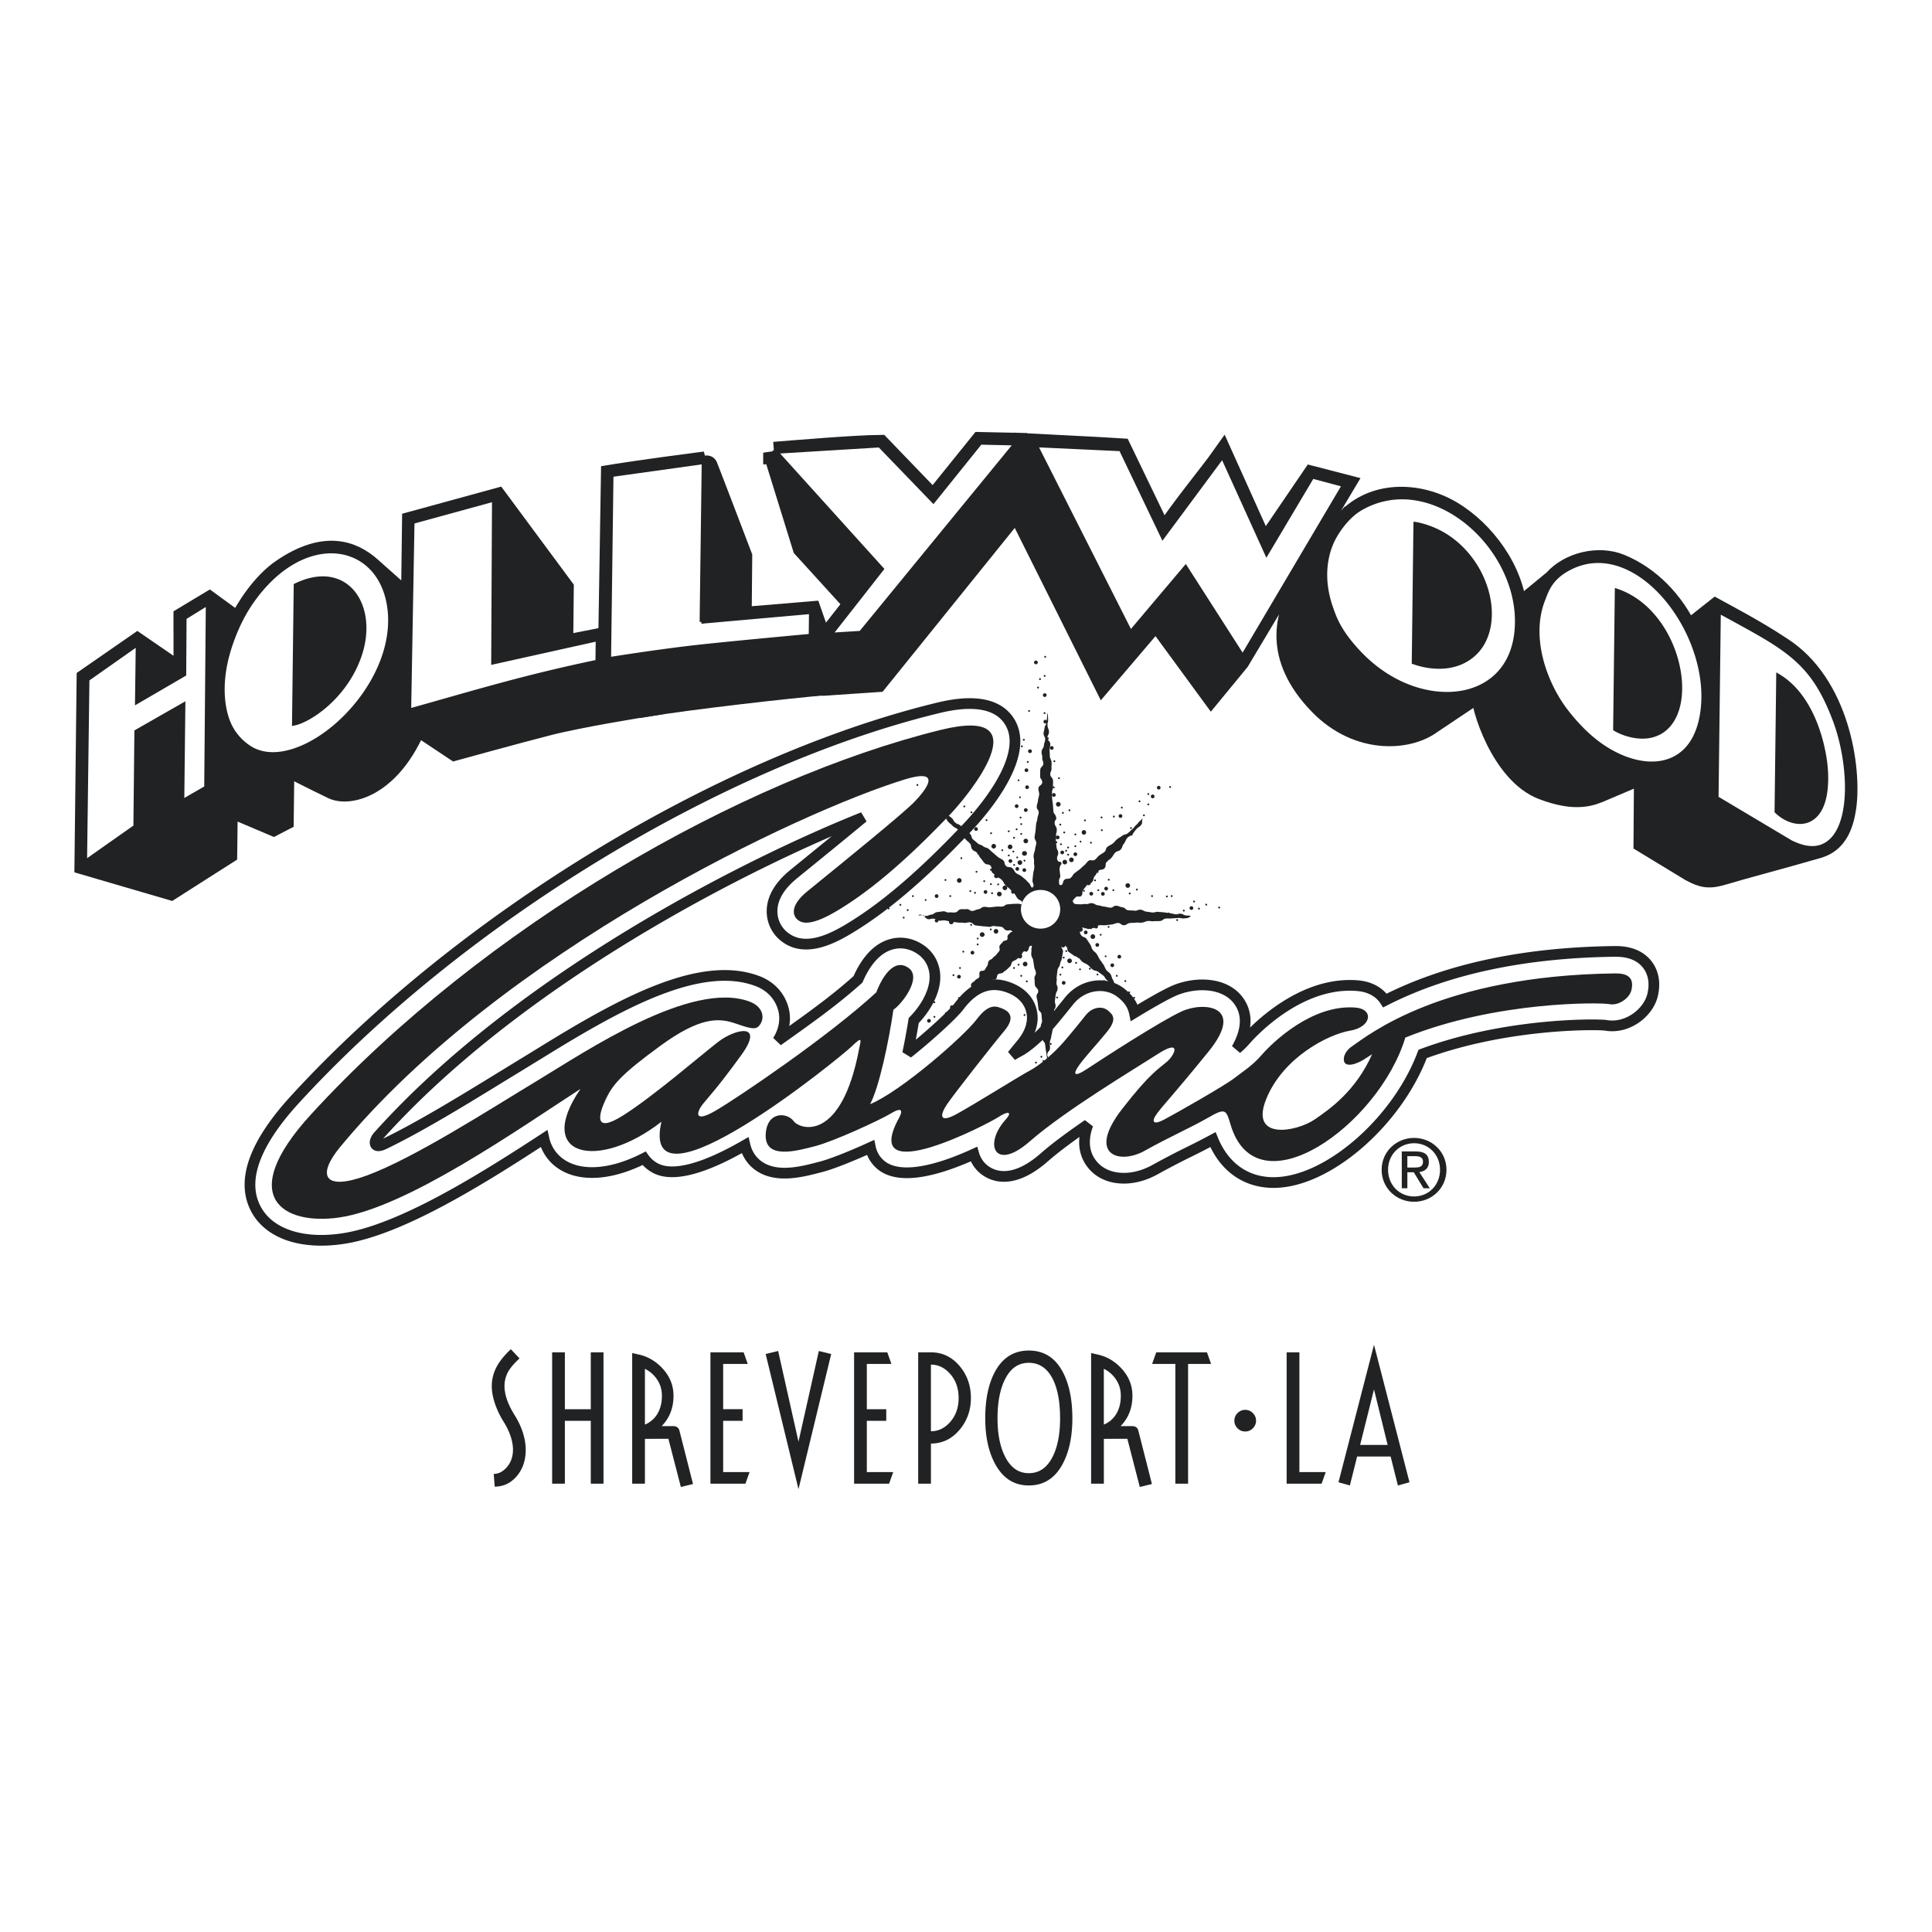 <svg xmlns="http://www.w3.org/2000/svg" width="2500" height="2500" viewBox="0 0 192.756 192.756"><g fill-rule="evenodd" clip-rule="evenodd"><path fill="#fff" d="M0 0h192.756v192.756H0V0z"/><path d="M49.358 148.321l-.099-1.269c.471 0 .897-.213 1.281-.64.427-.48.641-1.076.641-1.786 0-.394-.075-.822-.222-1.286a6.71 6.71 0 0 0-.697-1.467 8.802 8.802 0 0 1-.903-1.902c-.197-.612-.295-1.17-.295-1.671 0-.755.202-1.47.606-2.148.306-.502.738-1.017 1.295-1.541l.869.918c-.605.558-1.006 1.044-1.204 1.46s-.297.848-.297 1.296c0 .404.079.847.239 1.328.161.48.422 1.015.786 1.599.364.586.637 1.171.819 1.755.182.585.273 1.146.273 1.681 0 1.05-.297 1.925-.889 2.624-.592.699-1.326 1.049-2.203 1.049zM58.942 148.026v-6.273h-2.585v6.273h-1.27v-13.103h1.27v5.673h2.585v-5.673h1.27v13.103h-1.27zM65.569 137.646c.312.469.469 1.009.469 1.619 0 .678-.143 1.264-.428 1.761a2.597 2.597 0 0 1-1.266 1.105v-5.565c.504.249.912.61 1.225 1.08zm3.573 10.414l-1.35-5.305c-.076-.312-.285-.469-.625-.469h-1.152c.787-.809 1.181-1.819 1.181-3.033 0-1.027-.366-1.934-1.096-2.723-.655-.71-1.429-1.17-2.323-1.377l-.704-.163v13.036h1.271v-4.472l2.343-.007 1.242 4.809 1.213-.296zM74.373 148.026H70.88v-13.103h3.313l.409 1.157H72.15v4.516h1.939v1.157H72.15v5.116h2.633l-.41 1.157zM79.666 148.574L76.39 135.09l1.246-.301 2.029 9.049 2.03-9.049 1.234.301-3.263 13.484zM88.706 148.026h-3.493v-13.103h3.313l.409 1.157h-2.452v4.516h1.939v1.157h-1.939v5.116h2.633l-.41 1.157zM94.819 137.101c.548.634.823 1.425.823 2.374 0 .95-.274 1.741-.823 2.374s-1.195.949-1.941.949v-6.647c.747-.001 1.393.317 1.941.95zm.899 5.571c.766-.899 1.149-1.967 1.149-3.199 0-1.244-.383-2.312-1.147-3.208-.765-.895-1.709-1.342-2.834-1.342h-1.278v13.104h1.271v-4.004c1.126-.001 2.073-.452 2.839-1.351zM104.994 137.509c.514.973.771 2.306.771 3.998 0 1.661-.275 2.988-.822 3.981-.547.995-1.314 1.492-2.299 1.492-.975 0-1.738-.502-2.291-1.507-.553-1.006-.83-2.327-.83-3.967 0-1.672.271-3.012.814-4.022.541-1.011 1.311-1.516 2.307-1.516 1.018.001 1.801.513 2.35 1.541zm1.045 8.518c.635-1.202.951-2.708.951-4.52 0-1.845-.307-3.362-.918-4.552-.754-1.474-1.896-2.211-3.428-2.211-1.52 0-2.662.737-3.428 2.211-.611 1.189-.918 2.707-.918 4.552 0 1.801.322 3.307.969 4.52.775 1.45 1.9 2.177 3.377 2.177 1.499 0 2.629-.726 3.395-2.177zM111.355 137.646c.312.469.469 1.009.469 1.619 0 .678-.143 1.264-.428 1.761a2.592 2.592 0 0 1-1.266 1.105v-5.565c.505.249.913.61 1.225 1.08zm3.573 10.414l-1.35-5.305c-.076-.312-.285-.469-.625-.469h-1.152c.789-.809 1.182-1.819 1.182-3.033 0-1.027-.365-1.934-1.096-2.723-.654-.71-1.43-1.17-2.324-1.377l-.703-.163v13.036h1.271v-4.472l2.344-.007 1.242 4.809 1.211-.296zM118.535 136.08v11.946h-1.271V136.08h-2.317l.41-1.157h5.063l.41 1.157h-2.295zM124.234 142.82c-.295 0-.549-.105-.762-.318s-.318-.466-.318-.761.105-.547.318-.76.467-.319.762-.319.549.106.762.319.32.465.32.76-.107.548-.32.761-.467.318-.762.318zM131.859 148.026h-3.49v-13.103h1.272v11.946h2.627l-.409 1.157zM138.445 144.161h-2.746l1.385-5.539 1.361 5.539zm2.18 3.724l-3.541-13.718-3.543 13.718 1.137.317.723-2.885h3.342l.725 2.891 1.157-.323z" fill="#212223"/><path d="M94.751 82.849a.184.184 0 0 0 .186-.183.185.185 0 0 0-.186-.184.184.184 0 0 0-.184.184.185.185 0 0 0 .184.183z" fill="#fff"/><path d="M138.488 116.709c0-1.512 1.139-2.649 2.598-2.649 1.445 0 2.586 1.138 2.586 2.649 0 1.532-1.141 2.662-2.586 2.662-1.459 0-2.598-1.13-2.598-2.662zm2.598 3.193c1.742 0 3.229-1.35 3.229-3.193 0-1.83-1.486-3.179-3.229-3.179-1.754 0-3.24 1.349-3.24 3.179 0 1.844 1.486 3.193 3.24 3.193zm-.674-2.943h.641l.971 1.594h.627l-1.047-1.617c.541-.069.953-.354.953-1.011 0-.728-.432-1.046-1.301-1.046h-1.4v3.674h.557v-1.594h-.001zm0-.472v-1.136h.762c.387 0 .801.082.801.538 0 .564-.422.598-.895.598h-.668z" fill="#212223"/><path d="M60.741 65.759l3.543 4.698c4.516-.74 13.828-1.812 18.312-2.204l-.06-2.48-1.641-4.695-6.985.584.056-6.149s-3.577-9.391-3.61-9.387c-6.155.793-9.318 1.308-9.318 1.308l-.297 18.325z" fill="#212223" stroke="#212223" stroke-width="2.168" stroke-miterlimit="2.613"/><path d="M77.228 45.165l2.93 9.451 5.107 5.615-2.399 3.062.229 4.976 4.414-.298 13.239-16.415.566-7.294-3.48-.074-4.716 5.847-5.352-5.562c-2.593.032-8.326.52-10.538.692zM102.193 44.305l-.273 7.296 8.145 16.319 5.283-6.2 5.506 7.519 2.732-3.322 10.479-17.528-3.119-.807-4.85 7.119-4.123-9.159c-1.244 1.761-4.092 5.161-5.947 8.023l-4.217-8.75c-2.627-.172-6.471-.337-9.616-.51zM59.614 63.796l-3.511.688.059-5.801-6.583-8.892-8.386 2.297-.104 8.214s-2.387-2.14-4.148-3.694c-1.764-1.554-4.508-2.678-8.781.24-1.971 1.345-3.597 3.864-4.324 5.417l-2.953-2.157-2.491 1.499.006 5.684-.135.105-4.557-3.132-4.979 3.451-.213 18.509 8.5 2.487 5.57-3.548.056-4.824 4.646 1.971.935-.485.067-5.634c2.98 1.524 4.33 2.176 4.917 2.457 1.658.795 5.809-.214 8.34-6.411l3.849 2.561s5.864-1.621 9.361-2.518c3.139-.803 9.529-1.823 9.529-1.823l-4.67-6.661zM134.645 51.625c-2.352 2.623-4.102 6.079-4.871 7.319-1.359 2.204-2.844 6.493 1.93 11.361 3.816 3.895 8.777 3.557 11.096 1.831l5.023-3.361c-.115 1.625 2.025 8.38 6.104 9.933 3.381 1.288 4.885.604 6.061.086l4.121-1.749-.049 7.004 4.646 2.822c1.213.656 1.834.76 3.289.312 1.449-.449 7.381-2.037 8.486-2.38 1.107-.346 3.078-.415 3.633-4.245.555-3.832-.656-12.321-6.463-15.981-2.488-1.657-5.469-3.208-6.469-3.76l-2.83 2.24c-1.383-3.038-3.807-5.509-6.707-6.697-2.109-.864-5.014-.243-6.602 1.552l-3.77 3.105c-.244-4.106-3.25-8.042-6.432-9.94-3.179-1.901-7.464-2.074-10.196.548z" fill="#212223" stroke="#212223" stroke-width="2.168" stroke-miterlimit="2.613"/><path fill="#fff" stroke="#212223" stroke-width=".362" stroke-miterlimit="2.613" d="M20.716 60.232l-2.284 1.415-.035 5.645-4.747 2.766.076-5.776-4.985 3.506-.237 18.185 4.985-3.508.1-9.486 4.723-2.698-.108 9.647 2.352-1.355.16-18.341zM59.589 66.004l.025-2.208-10.426 2.316.08-16.241-8.094 2.218-.334 18.783c7.059-1.98 11.421-3.33 18.749-4.868zM69.982 62.046l10.913-.968-.028 2.342s-6.876.626-10.92 1.06c-4.044.435-9.161 1.26-9.161 1.26l.239-18.336 9.167-1.281-.21 15.923zM87.751 44.459l5.37 5.566 4.699-5.843 3.494.08-15.447 18.86-2.988.185 5.124-6.535-10.557-11.684 10.305-.629zM123.982 65.457l-5.693-8.884-5.494 6.503-9.428-18.634 8.449.392 4.192 8.767 5.961-8.039 4.398 9.696 4.571-7.683 3.126.829-10.082 17.053zM171.506 61.024c2.971 1.618 4.191 2.292 5.242 2.953 1.051.661 1.932 1.311 2.693 2.031.762.72 1.406 1.511 1.988 2.455.58.945 1.098 2.044 1.604 3.379.422 1.118.758 2.403.967 3.719.211 1.315.301 2.66.227 3.896-.074 1.237-.307 2.367-.736 3.25-.428.884-1.047 1.521-1.902 1.777a2.744 2.744 0 0 1-.855.108 3.667 3.667 0 0 1-.801-.112 5.514 5.514 0 0 1-.695-.224c-.207-.08-.385-.164-.525-.228l-7.434-4.428.227-18.576zm5.723 19.941c.477.458 1.043.796 1.619.956.578.161 1.166.142 1.686-.11.518-.254.971-.741 1.275-1.52.303-.78.461-1.85.395-3.269a14.296 14.296 0 0 0-.305-2.234 16.143 16.143 0 0 0-.814-2.708c-.375-.923-.852-1.834-1.461-2.644-.607-.81-1.342-1.519-2.229-2.038-.01 1.019-.166 13.567-.166 13.567zM149.924 56.496c-.906-1.746-2.199-3.301-3.715-4.487s-3.25-2.004-5.047-2.273a8.177 8.177 0 0 0-5.391 1.014c-1.422.816-2.506 2.49-2.91 3.439-.402.948-.611 1.974-.625 3.04s.166 2.169.539 3.274c.379 1.104.832 2.471 2.809 4.573 1.451 1.544 3.131 2.685 4.869 3.366 1.736.682 3.514.917 5.113.691 1.604-.226 3.029-.914 4.062-2.077 1.035-1.163 1.672-2.802 1.699-4.933.028-1.946-.495-3.883-1.403-5.627zm-3.276 9.123a4.879 4.879 0 0 1-1.904.813c-.639.126-1.26.13-1.811.081a7.935 7.935 0 0 1-1.354-.25c-.336-.094-.535-.177-.545-.179l.166-13.836a8.77 8.77 0 0 1 4.371 2.206 9.822 9.822 0 0 1 2.543 3.824c.514 1.4.676 2.856.445 4.152-.227 1.294-.848 2.428-1.911 3.189zM169.289 65.393a16.376 16.376 0 0 0-3-5.582c-1.318-1.586-2.895-2.81-4.574-3.412-1.68-.601-3.455-.578-5.168.328-1.879.992-2.217 2.23-2.574 3.137s-.543 1.914-.557 2.979c-.014 1.066.145 2.19.471 3.335.332 1.146 1.049 3.059 2.477 4.875 1.152 1.47 2.426 2.71 3.785 3.576 1.359.866 2.766 1.386 4.072 1.506 1.311.119 2.523-.164 3.49-.904.969-.741 1.689-1.939 2.021-3.653.387-1.988.188-4.136-.443-6.185zm-1.816 4.918c-.285 1.27-.926 2.292-1.949 2.822a3.486 3.486 0 0 1-1.365.372c-.457.031-.908-.016-1.318-.102s-.777-.209-1.074-.332-.52-.243-.643-.322l.168-13.837c1.572.523 2.879 1.54 3.887 2.807 1.014 1.265 1.729 2.778 2.121 4.294.391 1.512.46 3.029.173 4.298zM25.058 60.155c-1.087 1.578-1.873 3.489-2.325 5.121-.647 2.337-.653 4.578-.085 6.348.279.864.851 2 2.172 2.899 4.939 3.363 15.556-6.021 13.916-14.424-1.212-6.219-8.61-7.307-13.678.056zm10.775 5.452c-1.477 4.052-5.031 6.335-6.518 6.606l.17-13.827c5.162-2.511 8.192 2.161 6.348 7.221z"/><path d="M37.808 113.264c14.095-15.687 36.59-27.036 48.307-31.722-2.068 1.714-4.651 3.815-6.919 5.66-1.41 1.146-2.137 2.371-2.167 3.641a3.217 3.217 0 0 0 1.063 2.476c1.967 1.75 4.623.516 6.448-.563 3.577-2.117 7.365-5.336 11.919-10.137 1.521-1.601 6.324-7.094 4.324-10.525-1.65-2.832-6.015-1.757-7.448-1.404-21.769 5.359-47.45 21.032-63.905 38.999-4.071 4.446-5.383 8.124-3.899 10.929 1.295 2.445 4.503 3.56 8.582 2.975 5.689-.811 13.679-5.757 20.156-9.992a4.103 4.103 0 0 0 1.195 2.117c1.903 1.779 5.269 1.646 8.799-.155.298.417.663.716 1.025.927 1.953 1.135 5.439-.159 9.041-2.231.228.972.761 1.57 1.131 1.88 1.78 1.502 4.496.788 6.291.317l.171-.043c1.167-.307 3.163-1.125 4.921-1.925.153.747.536 1.283.949 1.66 2.004 1.811 6.269.413 9.369-1.001.143.495.396.942.768 1.317.559.565 2.662 2.162 6.258-.992 1.148-1.007 2.709-2.149 4.355-3.277-.709 1.948-.197 3.256.512 4.077 1.332 1.542 3.885 1.709 6.211.407a79.766 79.766 0 0 1 3.459-1.802 73.03 73.03 0 0 0 2.291-1.178c1.111 2.726 3.264 4.275 6.029 4.284 5.402.014 12.367-6.086 14.893-12.832 8.234-3.066 17.229-2.985 18.262-2.857 0 0-.029-.003-.07-.012 2.193.436 4.314-1.219 4.744-2.987.369-1.528-.096-2.526-.549-3.096-.691-.864-1.773-1.294-3.217-1.277-9.084.114-16.773 1.761-22.932 4.9-.496-.764-1.391-1.366-2.721-1.479-5.867-.504-10.67 4.828-11.197 5.439a7.526 7.526 0 0 1-.877.857c1.344-2.352.869-3.921.133-4.872-1.428-1.84-4.414-1.82-6.5-.868-.91.416-2.344 1.242-3.834 2.147-.221-1.066-.959-1.68-1.295-1.954-.695-.566-1.596-.827-2.531-.729-1.043.11-2.004.646-2.705 1.518l-.396.492c-.52.645-1.008 1.254-1.766 2.13-.906 1.044-2.127 2.037-2.738 2.356-.18.092-.432.236-.76.43.359-.446.668-.826.889-1.087.957-1.147 1.303-2.288 1.021-3.395-.146-.578-.615-1.638-2.15-2.245-1.902-.757-3.555-.164-5.047 1.814-.59.784-2.833 2.868-5.143 4.711.248-1.189.455-2.335.603-3.27.967-.976 2.083-2.619 2.118-4.258.024-1.136-.481-2.153-1.387-2.791-.934-.658-2.017-.849-3.048-.533-1.607.489-2.628 2.065-3.241 3.472-2.402 2.162-4.985 3.984-8.009 6.133.611-.972.837-2.055.583-3.092-.322-1.288-1.222-2.351-2.634-2.877-5.75-2.148-13.774 2.334-21.501 7.107l-1.557.954-2.614 1.598c-3.68 2.259-8.079 4.955-11.608 6.645-1.02.46-1.029-.339-.455-.911z" fill="#fff" stroke="#212223" stroke-width="1.068" stroke-miterlimit="2.613"/><path d="M161.131 97.117c-17.305.214-24.609 6.156-26.234 7.271-.838.575-.891 1.252-.785 1.544.176.501 1.131.359 2.244-.403.176-.117.357-.233.537-.348-1.613 3.647-4.197 5.461-5.736 6.513-1.781 1.216-6.51 2.135-4.83-2.035 1.682-4.171 6.211-6.466 8.367-6.828 2.16-.362 2.381-2.148.572-2.303-4.381-.375-8.385 3.565-9.365 4.698-.98 1.132-1.855 1.637-2.764 2.35-.908.711-5.85 3.527-7 4.13-1.15.602-1.295.172-.672-.651.754-.996 1.492-1.686 5.113-6.144 3.719-4.574-.48-5.009-2.658-4.015-2.182.997-8.086 4.841-9.465 5.751-1.379.911-1.395.489-.814-.338.58-.829 1.65-1.957 2.754-3.299 1.102-1.339.656-1.772.119-2.21-.535-.435-1.51-.357-2.178.469-.664.823-1.227 1.546-2.207 2.68-.98 1.133-2.416 2.357-3.377 2.858-.957.502-5.461 3.329-7.294 4.334-1.832 1.003-1.668.06-.966-.978.704-1.031 4.509-5.885 5.72-7.325 1.207-1.442.344-1.993-.229-2.22-.572-.226-1.301-.562-2.545 1.09-1.247 1.653-7.526 7.172-10.628 8.456.898-1.66 1.869-6.271 2.325-9.423.787-.503 2.909-3.187 1.508-4.173-1.401-.988-2.578.773-3.217 2.44-4.775 4.405-13.771 10.481-16.005 11.789-2.235 1.312-1.948.16-1.281-.664.667-.826 1.402-1.545 3.807-4.852 2.404-3.307-.59-2.651-2.303-1.327-1.713 1.323-6.435 5.411-9.472 7.33-3.04 1.92-2.416-.171-1.727-1.628s1.564-2.488 5.461-5.332c3.896-2.846 5.757-2.749 7.248-2.286 1.012.312 2.059.801 2.489.397.722-.678.606-1.959-.859-2.507-5.801-2.165-16.322 4.958-21.173 7.886-4.764 2.877-12.278 7.726-17.02 9.468-4.333 1.589-4.974-.039-2.652-2.848C50.078 94.895 79.914 80.942 90.252 77.77c4.72-1.448 1.017 2.203.774 2.435-1.468 1.394-6.176 5.223-10.459 8.706-1.91 1.552-1.365 2.518-1.029 2.817.356.317 1.152.814 3.895-.81 2.871-1.697 6.468-4.512 11.453-9.762 1.643-1.731 9.182-10.848-1.03-8.334-19.792 4.872-45.568 19.517-62.82 38.356-7.622 8.324-2.695 11.077 2.771 10.296 6.726-.959 17.718-8.687 24.108-12.833-4.672 6.827 1.82 8.165 8.076 3.276-2.26 9.926 17.824-6.383 18.979-7.513 1.155-1.126.904-.603.746.234-1.764 9.346-5.895 8.078-6.531 7.217-.638-.86-2.586-1.019-2.782 1.189-.243 2.746 3.142 1.771 4.97 1.295 1.83-.478 6.381-2.567 7.55-3.271 1.17-.707 1.167-.181.674.65-3.647 6.96 8.914.453 9.996-.255 1.084-.707 1.395-.49.748.231-2.252 2.501-1.08 5.24 2.414 2.173 3.498-3.065 10.412-7.198 12.771-8.716 2.355-1.516 1.736.047.914.765-.822.715-1.678 1.112-4.482 4.725-3.578 4.604-.268 5.579 2.246 4.172 2.514-1.406 4.588-2.298 6.334-3.303 1.744-1.008 1.795-.797 2.236.691 2.594 8.747 14.785.078 17.436-8.681 9.082-3.675 19.498-3.506 20.344-3.34.973.194 2.027-.629 2.207-1.371.325-1.343-.458-1.707-1.63-1.692z" fill="#212223"/><path d="M90.562 90.894c.051 0 .092-.043.092-.094s-.041-.091-.092-.091c-.052 0-.093.04-.093.091s.041.094.093.094zM88.656 90.73a.092.092 0 0 0 .092-.093c0-.052-.042-.091-.092-.091s-.093.04-.093.091c0 .052.042.093.093.093zM104.604 104.858c.051 0 .094-.043.094-.093s-.043-.093-.094-.093-.09.043-.09.093.039.093.09.093zM104.115 105.944a.092.092 0 0 0 .092-.092.09.09 0 0 0-.092-.092.092.092 0 0 0-.092.092c0 .051.043.092.092.092zM104.986 101.055a.185.185 0 1 0 0-.371.185.185 0 0 0 0 .371zM111.139 98.771a.184.184 0 0 0 0-.369.187.187 0 0 0-.188.185c0 .101.086.184.188.184zM110.975 96.49a.185.185 0 0 0 0-.371c-.102 0-.188.083-.188.185s.086.186.188.186zM94.97 100.674a.185.185 0 1 0 0-.37.183.183 0 0 0-.183.184c0 .104.081.186.183.186zM92.683 102.033a.185.185 0 0 0 .186-.185.184.184 0 0 0-.186-.186.184.184 0 0 0-.185.186.187.187 0 0 0 .185.185zM93.445 92.032a.183.183 0 1 0 0-.367.183.183 0 0 0-.183.185c0 .102.082.182.183.182zM95.678 97.63a.184.184 0 1 0 0-.369.184.184 0 1 0 0 .369zM93.445 89.588a.185.185 0 1 0 0-.37.184.184 0 0 0-.183.185c0 .103.082.185.183.185zM113.15 99.641a.093.093 0 0 0 .094-.092.094.094 0 0 0-.094-.092.094.094 0 0 0-.092.092.094.094 0 0 0 .092.092zM112.662 99.099a.09.09 0 0 0 .09-.092c0-.054-.039-.094-.09-.094s-.094.04-.094.094c0 .05.043.092.094.092zM93.228 101.543a.092.092 0 0 0 .093-.091.095.095 0 0 0-.093-.095.093.093 0 0 0-.092.095c0 .05.04.091.092.091zM94.372 101.161c.051 0 .092-.04.092-.092a.092.092 0 0 0-.183 0 .09.09 0 0 0 .091.092zM103.352 106.107c.051 0 .092-.04.092-.092s-.041-.092-.092-.092-.09.04-.09.092.039.092.09.092zM118.869 90.782a.183.183 0 0 0 .184-.183.186.186 0 1 0-.372 0 .185.185 0 0 0 .188.183zM120.336 90.348a.092.092 0 1 0 0-.183.092.092 0 0 0 0 .183zM118.104 90.946a.094.094 0 0 0 .096-.091.094.094 0 0 0-.188 0c0 .049.043.091.092.091zM116.418 89.534a.093.093 0 0 0 .092-.093.094.094 0 0 0-.092-.092.094.094 0 0 0-.094.092c0 .052.043.093.094.093zM115.6 78.773a.187.187 0 0 0 .188-.183c0-.103-.086-.186-.188-.186a.185.185 0 0 0 0 .369zM111.791 81.599a.185.185 0 0 0 .186-.183c0-.103-.084-.184-.186-.184s-.186.081-.186.184c0 .101.084.183.186.183zM116.744 78.611a.091.091 0 0 0 .092-.092.09.09 0 0 0-.092-.093.093.093 0 0 0-.092.093c0 .05.043.092.092.092zM114.568 80.349a.09.09 0 0 0 .09-.092.092.092 0 0 0-.09-.093.092.092 0 0 0-.094.093c.001.052.04.092.094.092zM114.133 81.437a.09.09 0 0 0 .09-.092.09.09 0 0 0-.09-.092.09.09 0 0 0-.094.092c0 .05.039.092.094.092zM104.932 74.807a.185.185 0 0 0 0-.37.187.187 0 0 0-.186.186c0 .102.084.184.186.184zM104.221 69.536a.185.185 0 1 0 0-.369.185.185 0 0 0 0 .369zM103.352 66.275c.102 0 .188-.083.188-.185a.187.187 0 0 0-.374 0c0 .102.084.185.186.185zM102.754 75.133a.185.185 0 1 0 0-.369c-.1 0-.186.083-.186.185s.086.184.186.184zM104.279 65.623c.051 0 .09-.041.09-.092s-.039-.092-.09-.092-.092.042-.092.092.042.092.092.092zM104.221 67.525a.095.095 0 0 0 .096-.092.094.094 0 0 0-.096-.092.09.09 0 0 0-.088.092.09.09 0 0 0 .088.092z" fill="#212223"/><path d="M91.653 91.287c.276-.153.387.158.699.119.299-.039.288-.121.586-.161.283-.035.262-.203.544-.239.302-.037.3-.043.6-.082.287-.037.311.146.597.11.306-.038.314.041.619 0 .292-.036.262-.277.555-.316.276-.035.284.022.562-.013.302-.039.333.215.634.177.289-.038.277-.133.566-.169.277-.038.258-.197.535-.233.311-.039.324.079.637.041.305-.039.305-.03.609-.068.307-.038.314.03.617-.007.252-.033.232-.187.484-.217.246-.032.248-.011.494-.043.246-.03.252.009.498-.022.23-.029.459.17.488-.062.037-.294-.232-.22-.432-.441-.207-.232-.145-.289-.352-.52-.197-.221-.221-.2-.418-.421-.207-.231-.264-.177-.471-.411-.197-.219-.133-.275-.33-.496-.209-.23-.293-.152-.5-.383-.197-.22-.279-.147-.477-.368-.207-.231.041-.454-.166-.685-.201-.222-.4-.041-.6-.262-.213-.236-.184-.263-.395-.497-.205-.226-.137-.289-.34-.514-.193-.216-.289-.131-.48-.346-.209-.232-.045-.379-.254-.613-.202-.224-.236-.192-.438-.417-.194-.215-.185-.224-.377-.438-.213-.236-.164-.282-.379-.519-.209-.234-.314-.14-.523-.373-.206-.231-.251-.192-.458-.421-.172-.191-.11-.247-.282-.436-.202-.227-.156-.266-.358-.491-.168-.187-.292-.075-.459-.263-.167-.186-.147-.204-.315-.391-.142-.159-.382-.578-.185-.497.282.12.195.32.433.518.246.206.119.358.364.566.237.196.393.01.629.207.248.208.264.189.511.396.237.199.156.297.393.495.227.188.297.103.524.293.237.201.235.202.475.401.227.189.213.207.44.397.243.204.093.381.334.585l.463.39c.221.183.303.087.521.272.24.2.336.084.576.286.229.193.217.205.447.398.221.182.211.191.432.375.244.203.301.138.541.34.238.198.074.391.312.591.234.195.385.014.619.21.23.193.145.296.375.49.232.194.299.115.531.309.193.163.197.157.389.32.193.162.164.195.357.358.16.133.227.574.377.432.225-.21-.049-.416-.02-.722.025-.315.043-.313.068-.629.027-.303.088-.297.113-.598.027-.312-.053-.32-.025-.633.027-.298-.072-.305-.043-.604.025-.309.117-.302.146-.609.025-.297.092-.291.119-.585.025-.308-.193-.327-.168-.632.027-.322.068-.318.094-.639l.055-.614c.025-.292.104-.285.129-.577.025-.308.109-.299.137-.606.025-.291-.227-.313-.201-.606.025-.308.1-.302.125-.611.025-.293.092-.286.117-.582.025-.312-.098-.323-.072-.636.025-.299.354-.271.379-.57.027-.321-.24-.345-.213-.667.025-.31-.008-.312.018-.623.025-.299.277-.277.303-.575.025-.286-.127-.3-.105-.585.027-.316-.094-.327-.068-.643.027-.31.205-.295.23-.604.023-.304.104-.297.129-.602.027-.302-.189-.32-.162-.623.021-.249.072-.244.092-.493.029-.302.176-.289.201-.591.023-.254.039-.252.062-.507.016-.188-.051-.591.012-.412.102.293.064.325.09.634.021.294-.09.303-.066.598.023.303.129.295.15.6.027.314-.172.332-.146.646.025.3.248.282.275.584.025.312-.094.321-.068.634.025.297.002.3.025.598.025.311.145.301.172.612.025.294-.027.3-.006.596.025.309-.146.324-.121.632.025.295.246.277.271.572.025.31-.021.313.006.622.023.297-.129.309-.102.605.025.312-.016.316.012.628.025.299.053.296.078.593.025.318.02.32.047.637.023.304.232.287.26.594.021.293-.16.306-.137.598.025.315.189.303.215.618.025.304-.094.314-.068.62.023.291-.039.298-.018.591.023.279.037.279.061.561.021.269.145.26.166.529.027.305-.137.318-.115.623.025.302.295.281.318.582.021.25-.09.258-.07.509.025.303.047.301.07.604.021.255-.146.27-.123.523.014.185-.033.422.156.417.307-.004.154-.356.398-.545.232-.181.373.001.604-.179.246-.191.164-.296.412-.485.23-.182.242-.17.473-.352.25-.193.225-.227.473-.42.238-.186.184-.256.422-.441.225-.176.412.065.643-.112.242-.188.199-.245.443-.436.234-.182.262-.146.498-.329.227-.175.086-.351.312-.526.246-.193.289-.139.537-.332.24-.188.195-.248.438-.434.238-.184.264-.153.5-.336.232-.181.322-.07.553-.251.234-.182.213-.21.443-.392.238-.184.178-.263.416-.446.199-.156.146-.223.348-.378.162-.124.32-.375.256-.183-.098.284.053.361-.143.591-.205.241-.281.18-.484.42-.197.232-.172.253-.369.484-.209.244-.326.144-.533.389-.201.235-.113.309-.312.543-.213.252-.111.34-.324.591-.207.241-.371.103-.578.344-.197.232-.16.264-.359.498-.191.223-.266.16-.457.382-.207.244-.016.406-.223.651-.203.236-.428.049-.629.286-.197.232-.152.273-.35.504-.193.226-.057.343-.25.57-.189.222-.334.099-.525.321-.186.221-.172.236-.359.455-.191.226-.004.385-.193.611-.16.185-.416-.034-.574.153-.16.185-.381.305-.244.508.176.258.342.15.65.188.295.034.305-.06.6-.024.307.038.326-.122.637-.086.293.035.277.171.57.208.311.038.305.089.615.128.299.037.297.075.592.109.316.04.35-.229.664-.191.307.038.295.125.598.161.291.035.266.255.553.29.316.038.32.001.635.04.299.037.322-.131.625-.095.287.036.273.158.564.193.279.035.277.046.557.08.312.037.328-.095.641-.057.307.036.311.017.619.055.254.03.25.045.506.076.301.038.297.072.596.11.25.03.266-.09.514-.06.25.029.236.145.488.175.209.026.623-.006.449.117-.238.173-.309.143-.6.179-.309.036-.318-.078-.627-.042-.293.035-.293.005-.59.041-.307.036-.312-.021-.621.015-.297.035-.273.21-.568.245-.314.038-.32-.014-.633.022-.301.036-.311-.056-.611-.02-.285.035-.277.125-.562.16-.309.036-.316-.035-.625.002-.297.036-.299.004-.596.039-.285.035-.266.186-.553.219-.311.038-.348-.261-.662-.225-.303.037-.295.117-.6.153-.301.035-.301.034-.604.071-.297.033-.305-.035-.602 0-.297.036-.271.24-.57.275-.244.029-.24.073-.486.103-.242.029-.268-.164-.51-.136-.238.029-.275-.043-.334.189-.074.289-.102.308.066.556.18.266.375.134.555.399.172.256.17.259.344.516.164.245.088.301.252.548.162.233.242.181.398.416.18.26.141.287.314.547.174.253.184.244.357.499.168.248.113.289.279.535.166.245.264.181.43.424.168.247.07.31.236.555.172.249.072.316.242.563.145.211.35.071.494.279.111.163.336.432.141.399-.293-.053-.227-.217-.463-.399-.254-.198-.283-.164-.535-.361-.248-.191-.215-.233-.459-.426-.238-.184-.156-.289-.391-.475-.227-.176-.238-.163-.463-.34-.252-.194-.352-.066-.604-.263-.246-.19-.203-.244-.449-.436-.24-.188-.295-.119-.533-.306-.242-.188-.189-.25-.432-.437-.197-.157-.27-.064-.467-.217-.236-.187-.254-.166-.49-.354-.205-.155-.041-.368-.24-.524-.15-.117-.275-.246-.41-.113-.219.213.129.333.086.637-.041.317-.066.314-.109.631-.039.306-.146.291-.186.595-.045.32-.209.298-.254.618-.039.309-.035.31-.074.617-.041.291.018.299-.023.592-.043.312.152.336.109.649-.039.299-.152.283-.191.581l-.072.57c-.041.307.096.324.055.633-.039.291-.217.27-.256.565-.039.282-.119.271-.156.554-.043.311.232.348.189.657-.039.305-.047.303-.084.607-.039.297-.08.292-.119.591-.037.292-.105.283-.145.577s.055.305.016.599c-.039.298-.225.274-.266.572-.033.252.156.278.125.529-.027.193.039.459-.062.29-.158-.262-.059-.239-.1-.544-.041-.318-.062-.317-.104-.636-.041-.306-.039-.306-.078-.611-.041-.292-.234-.266-.271-.557-.043-.307.201-.339.158-.646-.037-.293-.27-.263-.309-.556-.043-.312.154-.338.113-.649-.041-.299-.014-.304-.053-.603-.035-.283-.264-.254-.305-.539-.039-.308-.031-.309-.07-.615-.039-.296-.078-.289-.115-.586-.039-.281.201-.313.164-.596-.043-.312-.289-.279-.332-.592-.039-.305 0-.309-.039-.613-.039-.299.18-.328.139-.627-.039-.292-.135-.282-.174-.575-.039-.294-.043-.294-.084-.589-.039-.3-.158-.285-.199-.585-.031-.256.041-.266.008-.519-.021-.182.152-.412-.029-.395-.305.027-.141.327-.365.53-.238.211-.207-.101-.398.068-.184.158-.094.255-.277.414-.189.167-.193.163-.385.33-.18.157-.246.087-.428.248-.191.164-.055.312-.246.477-.18.158-.166.173-.35.333-.172.148-.195.125-.367.271-.184.159-.305.028-.486.186-.174.151-.031.306-.203.457-.182.157-.346-.018-.527.141-.176.151-.076.262-.248.411-.188.164-.328.011-.516.172-.178.155-.113.224-.293.379-.168.149-.088.233-.258.382-.184.16-.139.211-.322.37-.178.155-.371-.054-.547.101-.169.148.028.361-.141.512-.191.165-.155.203-.344.369-.188.164-.253.094-.441.257-.155.136-.118.174-.276.311-.182.159-.373-.05-.558.11-.154.135.064.371-.089.505-.154.133-.36-.091-.516.043-.116.103-.044.535.005.382.077-.243.089-.201.236-.4.141-.188.031-.279.17-.467.147-.193.201-.15.347-.346.14-.184.068-.242.208-.427.144-.194.053-.271.198-.465.15-.203.219-.146.371-.349.143-.193.316-.049.459-.241.138-.184.147-.175.286-.358.145-.193.155-.185.298-.378.138-.184-.087-.372.051-.555.146-.193.228-.126.373-.32.139-.185.236-.102.375-.288.148-.197-.055-.365.094-.565.141-.187.352-.013.492-.2.135-.18.102-.206.238-.386.143-.197.02-.303.164-.496.141-.186.244-.1.383-.289.135-.179.197-.126.332-.306.15-.202.168-.184.32-.384.148-.198-.08-.39.066-.585.146-.197.174-.174.32-.37.121-.163.283-.029.404-.189.117-.158-.039-.288.08-.446.146-.197.039-.01.229-.246.117-.146.312-.008.184-.142-.217-.218-.213-.043-.516-.089-.322-.048-.281-.323-.602-.37-.311-.046-.314-.014-.623-.062-.295-.045-.32.112-.615.067-.316-.048-.322-.013-.641-.06-.305-.047-.311-.025-.615-.069-.293-.046-.26-.263-.554-.306-.322-.047-.342.091-.664.041-.313-.047-.324.014-.638-.034-.308-.047-.31-.037-.617-.083-.304-.046-.298-.075-.6-.121-.302-.045-.316.065-.618.02-.248-.036-.231-.154-.476-.19-.301-.046-.322.087-.622.042-.253-.038-.208-.343-.461-.378-.239-.035-.626.053-.459-.039z" fill="#212223"/><path d="M99.34 96.408a.184.184 0 0 0 .186-.186.184.184 0 0 0-.186-.185c-.1 0-.186.082-.186.185 0 .104.086.186.186.186zM100.906 95.169a.186.186 0 1 0 0-.372c-.1 0-.184.085-.184.188.001.1.085.184.184.184zM102.082 94.712a.185.185 0 1 0 0-.369.185.185 0 0 0 0 .369zM97.379 99.017a.186.186 0 0 0 .186-.186.184.184 0 0 0-.186-.185.186.186 0 0 0 0 .371zM100.582 96.145c.127 0 .23-.1.23-.23 0-.125-.104-.229-.23-.229s-.23.104-.23.229c0 .13.103.23.23.23zM101.756 95.625a.23.23 0 1 0-.23-.23.23.23 0 0 0 .23.23zM102.312 99.766a.23.23 0 1 0-.001-.461.23.23 0 0 0 .001.461zM101.627 94.385c.127 0 .23-.102.23-.228a.231.231 0 0 0-.23-.232.23.23 0 0 0-.23.232.227.227 0 0 0 .23.228zM102.279 96.413a.23.23 0 1 0-.002-.46.23.23 0 0 0 .002.46zM95.682 99.668a.093.093 0 0 0 .092-.093.09.09 0 0 0-.092-.092c-.05 0-.093.04-.093.092 0 .05.042.093.093.093zM97.902 98.037a.094.094 0 0 0 .094-.093c0-.05-.043-.092-.094-.092s-.092.042-.092.092a.094.094 0 0 0 .092.093zM99.209 97.646a.093.093 0 0 0 .092-.093c0-.052-.041-.091-.092-.091s-.092.039-.092.091c0 .051.041.093.092.093zM99.994 97.06c.051 0 .092-.041.092-.093s-.041-.092-.092-.092-.094.04-.094.092.043.093.094.093zM101.17 96.668a.09.09 0 0 0 .09-.092c0-.052-.039-.092-.09-.092s-.094.04-.094.092c0 .05.043.092.094.092zM101.365 95.689a.092.092 0 0 0 .094-.092.094.094 0 0 0-.188 0c0 .053.043.092.094.092zM99.994 96.145a.09.09 0 0 0 .092-.09c0-.053-.041-.093-.092-.093s-.094.04-.094.093c0 .05.043.09.094.09zM101.496 94.972a.09.09 0 0 0 .092-.091c0-.05-.041-.093-.092-.093s-.094.043-.094.093c0 .051.043.091.094.091zM102.082 93.995a.095.095 0 0 0 .094-.094c0-.05-.043-.092-.094-.092s-.09.042-.09.092c0 .052.039.094.09.094zM101.887 97.451a.091.091 0 0 0 .092-.093.092.092 0 0 0-.092-.093.095.095 0 0 0-.092.093c0 .051.043.093.092.093zM101.627 96.341c.051 0 .092-.04.092-.092a.093.093 0 0 0-.092-.093.092.092 0 0 0-.092.093.09.09 0 0 0 .092.092zM102.441 98.005c.051 0 .094-.041.094-.093s-.043-.092-.094-.092-.092.04-.092.092.042.093.092.093zM102.475 102.211c.053 0 .094-.041.094-.093s-.041-.092-.094-.092c-.051 0-.094.04-.094.092s.043.093.094.093zM102.213 101.363a.094.094 0 0 0 .094-.092c0-.052-.043-.095-.094-.095s-.09.043-.09.095c0 .05.039.092.09.092zM102.965 103.896a.095.095 0 0 0 .094-.093c0-.052-.043-.094-.094-.094s-.094.042-.094.094c0 .051.043.093.094.093zM107.43 92.213a.186.186 0 0 0 .184-.185c0-.103-.082-.184-.184-.184s-.184.081-.184.184c0 .1.082.185.184.185zM108.324 93.214a.186.186 0 0 0 .186-.185.185.185 0 0 0-.37 0 .186.186 0 0 0 .184.185zM109.475 94.461a.185.185 0 1 0 .002-.37.185.185 0 0 0-.002.37zM110.014 91.722a.185.185 0 1 0 0-.37.182.182 0 0 0-.184.185c0 .102.08.185.184.185zM109.359 92.634a.187.187 0 0 0 .188-.184c0-.103-.086-.185-.188-.185s-.184.082-.184.185a.185.185 0 0 0 .184.184zM108.383 92.244a.186.186 0 0 0 .184-.185.183.183 0 0 0-.184-.184.185.185 0 0 0-.188.184c0 .1.084.185.188.185zM111.674 95.636a.185.185 0 1 0 0-.37c-.1 0-.186.083-.186.185s.086.185.186.185zM109.035 93.679a.23.23 0 1 0-.002-.462.23.23 0 0 0 .002.462zM108.971 91.917a.229.229 0 0 0 .229-.23.23.23 0 1 0-.461 0 .23.23 0 0 0 .232.23zM107.795 91.917a.23.23 0 0 0 .23-.23.232.232 0 0 0-.462 0 .23.23 0 0 0 .232.23zM107.795 92.959a.23.23 0 0 0 .23-.229.23.23 0 1 0-.462 0 .228.228 0 0 0 .232.229zM113.471 91.886a.233.233 0 0 0 .232-.231.232.232 0 1 0-.464 0 .232.232 0 0 0 .232.231zM110.301 95.505a.093.093 0 0 0 .094-.093c0-.05-.041-.09-.094-.09a.092.092 0 0 0 0 .183zM109.818 93.352a.092.092 0 0 0 .092-.092c0-.051-.041-.092-.092-.092s-.094.041-.094.092c.001.05.044.092.094.092zM112.271 97.972a.092.092 0 0 0 .094-.093.09.09 0 0 0-.094-.091.09.09 0 0 0-.09.091c.001.051.04.093.09.093zM111.424 97.451a.094.094 0 0 0 .094-.093c0-.05-.043-.093-.094-.093s-.094.043-.094.093c0 .051.043.093.094.093zM117.447 91.886c.049 0 .09-.042.09-.093a.092.092 0 1 0-.184 0c.001.051.04.093.094.093zM112.164 91.561a.094.094 0 0 0 .094-.092.093.093 0 1 0-.186 0c0 .05.041.092.092.092zM110.602 92.569a.093.093 0 0 0 .092-.093.093.093 0 0 0-.092-.091.092.092 0 1 0 0 .184zM110.863 91.722a.093.093 0 0 0 0-.185.092.092 0 0 0 0 .185zM109.688 92.178a.094.094 0 0 0 .094-.092c0-.053-.043-.093-.094-.093s-.092.04-.092.093c0 .051.041.092.092.092zM108.84 92.7a.092.092 0 0 0 0-.185.094.094 0 0 0-.094.093c0 .05.043.092.094.092zM108.25 92.634a.091.091 0 0 0 .092-.092.09.09 0 0 0-.092-.092.093.093 0 0 0-.092.092c0 .051.043.092.092.092zM116.596 91.234a.094.094 0 0 0 .094-.092c0-.053-.043-.093-.094-.093s-.094.041-.094.093c0 .05.043.092.094.092zM115.418 91.494a.093.093 0 0 0 .094-.092.092.092 0 0 0-.094-.092.09.09 0 0 0-.09.092c0 .05.039.092.09.092zM119.623 90.744a.09.09 0 0 0 .092-.092.092.092 0 0 0-.092-.093.096.096 0 0 0-.094.093c0 .052.045.092.094.092zM121.637 90.636c.051 0 .094-.04.094-.091a.094.094 0 0 0-.094-.093.092.092 0 0 0-.094.093c0 .051.041.091.094.091zM110.361 88.841a.185.185 0 0 0 .186-.184.185.185 0 0 0-.186-.184.182.182 0 0 0-.184.184.184.184 0 0 0 .184.184zM108.531 87.014a.184.184 0 0 0 .186-.183.185.185 0 0 0-.37 0 .184.184 0 0 0 .184.183zM108.877 89.352a.184.184 0 0 0 .184-.184c0-.103-.082-.186-.184-.186s-.188.083-.188.186c0 .101.086.184.188.184zM107.553 88.06a.185.185 0 1 0 0-.371.187.187 0 0 0-.186.187c0 .1.084.184.186.184zM106.508 89.037a.184.184 0 0 0 .184-.185c0-.103-.082-.186-.184-.186s-.184.083-.184.186c0 .102.082.185.184.185zM109.055 87.341a.184.184 0 0 0 .184-.185c0-.103-.082-.183-.184-.183s-.184.081-.184.183c0 .103.082.185.184.185zM110.035 89.363a.184.184 0 0 0 0-.369.187.187 0 0 0-.188.184.19.19 0 0 0 .188.185zM107.096 88.775c.102 0 .184-.08.184-.185a.184.184 0 1 0-.368 0c0 .105.082.185.184.185zM108.598 88.319a.23.23 0 1 0 0-.46.23.23 0 0 0 0 .46zM112.52 88.58c.125 0 .227-.103.227-.23s-.102-.23-.227-.23c-.129 0-.232.104-.232.23s.103.23.232.23zM107.553 88.906a.23.23 0 0 0 0-.461.23.23 0 0 0 0 .461zM119.131 90.038a.093.093 0 0 0 .094-.091c0-.052-.043-.093-.094-.093s-.092.042-.092.093c0 .05.041.091.092.091zM114.941 89.496a.096.096 0 0 0 .094-.093.095.095 0 0 0-.094-.092.094.094 0 0 0-.094.092c.001.05.044.093.094.093zM116.9 89.496a.094.094 0 0 0 .094-.093.094.094 0 0 0-.188 0c.001.05.044.093.094.093zM113.432 88.841c.049 0 .092-.04.092-.092a.093.093 0 0 0-.092-.091.092.092 0 0 0-.094.091c0 .052.041.092.094.092zM111.865 84.081a.093.093 0 0 0 0-.185c-.051 0-.094.042-.094.093s.043.092.094.092zM110.426 85.972c.051 0 .094-.04.094-.09 0-.053-.043-.094-.094-.094s-.092.041-.092.094c0 .05.041.09.092.09zM109.512 87.08a.093.093 0 0 0 .094-.092c0-.052-.043-.092-.094-.092s-.094.04-.094.092.043.092.094.092zM110.623 87.862a.09.09 0 0 0 .092-.091c0-.05-.041-.093-.092-.093s-.094.043-.094.093c0 .051.043.091.094.091zM109.25 87.928a.094.094 0 0 0 .094-.092c0-.051-.043-.093-.094-.093s-.09.042-.09.093c0 .05.039.092.09.092zM109.578 88.906a.094.094 0 0 0 .094-.093c0-.05-.043-.09-.094-.09s-.094.04-.094.09c0 .052.043.093.094.093zM111.078 88.906a.094.094 0 0 0 .094-.093c0-.05-.043-.09-.094-.09a.089.089 0 0 0-.088.09.09.09 0 0 0 .088.093zM112.713 89.233a.095.095 0 0 0 .094-.094.094.094 0 0 0-.188 0c0 .051.043.094.094.094zM108.141 88.971a.09.09 0 0 0 .092-.092.091.091 0 0 0-.092-.092.094.094 0 0 0-.094.092c0 .051.043.092.094.092zM108.207 87.862a.09.09 0 0 0 .09-.091.092.092 0 0 0-.09-.093.094.094 0 0 0-.094.093c0 .051.041.091.094.091zM109.25 86.232a.094.094 0 0 0 .094-.093c0-.051-.043-.092-.094-.092s-.09.041-.09.092a.09.09 0 0 0 .09.093zM110.883 84.798a.093.093 0 0 0 .094-.091.094.094 0 0 0-.094-.093.094.094 0 0 0-.092.093c0 .05.043.091.092.091zM112.908 83.362c.051 0 .092-.04.092-.091s-.041-.093-.092-.093-.09.042-.09.093.039.091.09.091zM112.844 82.711a.093.093 0 0 0 0-.185.094.094 0 0 0-.094.092c0 .051.043.093.094.093zM105.197 81.844a.185.185 0 1 0-.186-.185.186.186 0 0 0 .186.185zM105.131 79.495a.184.184 0 1 0 0-.367.184.184 0 0 0 0 .367zM104.293 72.182c.102 0 .184-.083.184-.185a.184.184 0 1 0-.368 0c0 .102.082.185.184.185zM107.287 85.413a.188.188 0 0 0 .188-.185c0-.102-.086-.184-.188-.184s-.184.082-.184.184a.186.186 0 0 0 .184.185zM105.98 85.234a.182.182 0 0 0 .184-.184.184.184 0 0 0-.184-.185.188.188 0 0 0-.188.185.188.188 0 0 0 .188.184zM105.523 83.735a.184.184 0 0 0 .184-.185.185.185 0 1 0-.37 0 .187.187 0 0 0 .186.185zM105.717 86.343a.188.188 0 0 0 .189-.184c0-.102-.088-.187-.189-.187s-.184.084-.184.187c0 .102.082.184.184.184zM105.197 86.147a.229.229 0 0 0 .229-.231.23.23 0 1 0-.459 0c0 .128.101.231.23.231zM106.236 86.243a.23.23 0 1 0-.229-.23.23.23 0 0 0 .229.23zM105.221 87.13a.23.23 0 0 0 .23-.231c0-.126-.104-.23-.23-.23s-.232.104-.232.23a.23.23 0 0 0 .232.231zM105.588 80.474a.23.23 0 0 0 .23-.231c0-.126-.104-.232-.23-.232s-.232.106-.232.232a.231.231 0 0 0 .232.231zM105.066 85.17c.125 0 .23-.105.23-.23a.231.231 0 0 0-.23-.23.23.23 0 0 0-.23.23c0 .125.102.23.23.23zM106.895 86.018a.23.23 0 0 0 0-.461.23.23 0 0 0 0 .461zM108.135 83.277a.229.229 0 1 0 0-.459.23.23 0 0 0 0 .459zM104.936 83.148a.233.233 0 0 0 .232-.231.232.232 0 0 0-.464 0 .231.231 0 0 0 .232.231zM113.689 80.039a.093.093 0 0 0 .092-.092.093.093 0 0 0-.092-.093.094.094 0 0 0-.094.093.094.094 0 0 0 .094.092zM111.924 80.67a.093.093 0 1 0 0-.186.09.09 0 0 0-.09.093.09.09 0 0 0 .09.093zM109.9 81.648a.093.093 0 0 0 .094-.092.094.094 0 0 0-.094-.093.093.093 0 0 0-.094.093.093.093 0 0 0 .094.092zM108.246 81.942a.09.09 0 0 0 .09-.093c0-.05-.039-.093-.09-.093s-.094.043-.094.093c0 .051.043.093.094.093zM109.934 82.918c.051 0 .09-.04.09-.09 0-.052-.039-.092-.09-.092s-.094.04-.094.092c0 .051.043.09.094.09zM107.811 84.062a.093.093 0 0 0 0-.185c-.051 0-.094.042-.094.092s.043.093.094.093zM105.783 82.366a.092.092 0 0 0 .094-.094.093.093 0 0 0-.094-.094.093.093 0 0 0-.092.094c0 .052.041.094.092.094zM111.129 81.562a.093.093 0 0 0 .094-.092.092.092 0 0 0-.094-.093.092.092 0 1 0 0 .185zM106.047 81.192a.097.097 0 0 0 .094-.094c0-.05-.045-.09-.094-.09a.092.092 0 0 0-.094.09c0 .051.043.094.094.094zM105.197 76.04c.051 0 .092-.042.092-.092s-.041-.092-.092-.092c-.053 0-.094.042-.094.092s.042.092.094.092zM105.654 77.735a.093.093 0 0 0 .092-.093.092.092 0 0 0-.092-.091.09.09 0 0 0-.092.091c0 .052.04.093.092.093zM106.699 80.932c.051 0 .094-.04.094-.093a.094.094 0 0 0-.188 0c0 .053.043.093.094.093zM105.131 78.648c.051 0 .092-.041.092-.092s-.041-.092-.092-.092-.092.041-.092.092.041.092.092.092zM105.852 84.322c.049 0 .09-.043.09-.093a.09.09 0 0 0-.09-.091.093.093 0 0 0-.094.091c0 .05.043.093.094.093zM105.264 84.582c.051 0 .09-.041.09-.092s-.039-.092-.09-.092c-.053 0-.094.042-.094.092s.041.092.094.092zM106.57 84.646c.051 0 .088-.04.088-.09 0-.052-.037-.093-.088-.093a.094.094 0 0 0-.096.093c.001.05.044.09.096.09zM107.287 84.518a.094.094 0 0 0 .094-.093c0-.05-.043-.09-.094-.09s-.094.04-.094.09c0 .051.043.093.094.093zM107.287 83.342c.051 0 .094-.04.094-.09 0-.052-.043-.093-.094-.093s-.094.041-.094.093c0 .05.043.09.094.09zM106.176 83.148c.051 0 .096-.042.096-.093s-.045-.092-.096-.092-.092.041-.092.092.041.093.092.093zM105.393 85.431a.093.093 0 0 0 0-.186.096.096 0 0 0-.094.093c0 .052.045.093.094.093zM106.57 85.365a.089.089 0 0 0 .088-.091c0-.051-.037-.093-.088-.093a.095.095 0 0 0-.096.093c.001.05.044.091.096.091zM108.846 84.17a.09.09 0 0 0 .09-.093.09.09 0 0 0-.09-.091.09.09 0 0 0-.094.091c0 .051.039.093.094.093zM104.217 71.236a.094.094 0 0 0 .094-.091c0-.051-.043-.093-.094-.093s-.094.042-.094.093c0 .049.043.091.094.091zM104.545 73.757a.09.09 0 0 0 .09-.092.09.09 0 0 0-.09-.092.092.092 0 0 0-.094.092c0 .051.039.092.094.092zM103.564 68.693a.094.094 0 0 0 .092-.092.093.093 0 0 0-.186 0c.001.05.042.092.094.092zM103.76 67.846a.094.094 0 0 0 .092-.092.093.093 0 0 0-.092-.092.09.09 0 0 0-.092.092c0 .05.039.092.092.092zM105.393 84.125a.093.093 0 0 0 .094-.091.094.094 0 0 0-.094-.094.097.097 0 0 0-.094.094c0 .05.045.091.094.091zM106.373 84.974a.094.094 0 0 0 .092-.092.094.094 0 0 0-.092-.093.091.091 0 0 0-.092.093c0 .05.039.092.092.092zM102.41 77.029a.184.184 0 0 0 .184-.184.185.185 0 1 0-.184.184zM101.43 80.616a.185.185 0 0 0 .186-.185.183.183 0 0 0-.186-.184.181.181 0 0 0-.182.184c0 .101.08.185.182.185zM102.475 78.724a.184.184 0 1 0 0-.368.184.184 0 0 0 0 .368zM102.344 81.008a.185.185 0 1 0 0-.37.186.186 0 0 0-.186.185c0 .101.084.185.186.185zM97.379 82.897a.183.183 0 1 0 0-.367.183.183 0 0 0-.184.183c0 .101.082.184.184.184zM100.809 86.087a.184.184 0 0 0 .184-.184c0-.103-.082-.183-.184-.183s-.184.081-.184.183c0 .101.082.184.184.184zM102.197 86.995a.185.185 0 1 0-.186-.185.185.185 0 0 0 .186.185zM101.496 86.876a.185.185 0 0 0 0-.37.182.182 0 0 0-.184.186c0 .101.081.184.184.184zM100.777 84.723c.127 0 .23-.101.23-.229s-.104-.231-.23-.231-.23.103-.23.231.103.229.23.229zM101.43 85.115a.23.23 0 1 0 0 0zM101.756 86.29a.23.23 0 1 0 0-.462.23.23 0 0 0 0 .462zM99.145 84.658a.23.23 0 1 0 0-.46.23.23 0 0 0 0 .46zM102.344 84.136c.129 0 .23-.102.23-.228a.23.23 0 1 0-.23.228zM102.213 85.375a.23.23 0 1 0 0-.459.23.23 0 1 0 0 .459zM99.994 84.919a.09.09 0 0 0 .092-.091c0-.052-.041-.092-.092-.092s-.094.04-.094.092c0 .051.043.091.094.091zM101.17 83.679c.051 0 .09-.039.09-.09s-.039-.093-.09-.093-.094.042-.094.093.043.09.094.09zM101.887 82.311a.09.09 0 0 0 .092-.09.092.092 0 0 0-.092-.094.094.094 0 0 0-.092.094c0 .05.043.09.092.09zM100.646 83.027a.092.092 0 0 0 .092-.091c0-.051-.041-.094-.092-.094s-.092.043-.092.094c.001.05.042.091.092.091zM98.424 81.92a.094.094 0 0 0 .094-.092c0-.051-.043-.093-.094-.093s-.09.042-.09.093a.09.09 0 0 0 .09.092zM101.627 77.942a.093.093 0 0 0 0-.185.091.091 0 0 0-.092.092c0 .051.039.093.092.093zM101.496 85.638a.093.093 0 0 0 0-.185.093.093 0 0 0-.094.092c0 .05.043.093.094.093zM101.104 85.05a.091.091 0 0 0 .092-.092.09.09 0 0 0-.092-.092.091.091 0 0 0-.092.092c0 .05.041.092.092.092zM102.213 85.962c.051 0 .094-.04.094-.092 0-.051-.043-.092-.094-.092s-.09.041-.09.092a.09.09 0 0 0 .09.092zM101.182 86.392c.051 0 .092-.043.092-.094s-.041-.092-.092-.092-.092.042-.092.092.041.094.092.094zM100.646 85.441a.092.092 0 0 0 .092-.092c0-.05-.041-.092-.092-.092s-.092.042-.092.092a.093.093 0 0 0 .092.092zM102.146 73.899a.092.092 0 0 0 .094-.092.093.093 0 0 0-.186 0 .094.094 0 0 0 .092.092zM101.953 74.551c.051 0 .092-.042.092-.092s-.041-.092-.092-.092-.094.042-.094.092.043.092.094.092zM102.67 71.03c.051 0 .094-.042.094-.092s-.043-.092-.094-.092-.09.042-.09.092.039.092.09.092zM96.923 81.138a.092.092 0 0 0 .092-.092c0-.052-.042-.094-.092-.094s-.094.042-.094.094a.095.095 0 0 0 .094.092zM96.206 80.549a.091.091 0 0 0 .092-.09.093.093 0 0 0-.092-.094.094.094 0 0 0-.093.094.09.09 0 0 0 .093.09zM98.883 83.225a.093.093 0 0 0 .092-.093c0-.051-.041-.092-.092-.092s-.094.041-.094.092c0 .049.043.093.094.093zM102.541 76.115c.049 0 .092-.04.092-.091s-.043-.093-.092-.093c-.053 0-.094.042-.094.093s.041.091.094.091zM101.756 79.637a.091.091 0 0 0 .092-.092.091.091 0 0 0-.092-.093.093.093 0 0 0 0 .185zM101.822 81.659a.09.09 0 0 0 .092-.092.093.093 0 0 0-.092-.094.093.093 0 0 0-.092.094c0 .052.041.092.092.092zM101.887 83.29a.091.091 0 0 0 .092-.093.09.09 0 0 0-.092-.092.093.093 0 0 0-.092.092c0 .051.043.093.092.093zM101.43 82.832c.051 0 .094-.04.094-.091s-.043-.092-.094-.092-.092.041-.092.092a.09.09 0 0 0 .092.091zM98.328 89.177a.184.184 0 0 0 .176-.193.186.186 0 0 0-.195-.176.185.185 0 0 0 .019.369zM100.297 88.027a.185.185 0 0 0-.019-.369c-.102.006-.182.093-.176.195s.093.181.195.174zM101.076 89.161a.18.18 0 0 0 .174-.192.181.181 0 0 0-.193-.175.187.187 0 0 0-.176.194c.006.102.094.18.195.173zM99.422 87.616a.231.231 0 0 0 .221-.241.232.232 0 0 0-.463.024.23.23 0 0 0 .242.217zM95.718 88.075a.23.23 0 0 0 .22-.242.23.23 0 0 0-.244-.217.23.23 0 0 0-.219.241.231.231 0 0 0 .243.218zM100.273 88.813a.232.232 0 0 0 .219-.243.233.233 0 0 0-.244-.218.228.228 0 0 0-.219.241.232.232 0 0 0 .244.22zM99.717 89.429a.227.227 0 0 0 .217-.24.229.229 0 0 0-.242-.219.233.233 0 0 0-.219.242.23.23 0 0 0 .244.217zM98.984 89.209a.094.094 0 0 0 .088-.099.091.091 0 0 0-.098-.087.09.09 0 0 0-.086.097c.005.051.046.091.096.089zM97.596 85.232a.092.092 0 0 0 .086-.098.091.091 0 0 0-.098-.086c-.051.001-.09.047-.088.098.004.051.047.09.1.086zM95.27 83.332a.091.091 0 0 0 .087-.096.093.093 0 0 0-.099-.087c-.05.002-.087.047-.087.097.002.05.047.088.099.086zM97.432 87.069a.092.092 0 0 0 .088-.096.094.094 0 0 0-.098-.088.093.093 0 0 0-.088.097c.004.052.047.09.098.087zM95.92 85.713a.09.09 0 0 0 .087-.096.092.092 0 0 0-.096-.087.09.09 0 0 0-.087.096.09.09 0 0 0 .096.087zM94.336 87.888c.05-.003.089-.046.086-.097s-.047-.091-.097-.088a.097.097 0 0 0-.089.099c.005.05.05.089.1.086zM96.816 88.996a.09.09 0 0 0 .086-.095.092.092 0 0 0-.098-.088.09.09 0 0 0-.086.096c.001.05.047.09.098.087zM91.084 89.499a.095.095 0 0 0 .088-.098c-.003-.051-.045-.091-.096-.088s-.091.047-.088.098c.003.051.046.09.096.088zM93.766 81.779a.093.093 0 0 0 .087-.097.09.09 0 0 0-.096-.088.091.091 0 0 0-.087.098c.002.05.045.09.096.087zM89.832 90.365a.093.093 0 0 0 .088-.097.091.091 0 0 0-.096-.087.093.093 0 0 0-.088.097c.003.05.046.089.096.087zM98.871 88.299a.091.091 0 0 0 .088-.096.092.092 0 0 0-.098-.087.091.091 0 0 0-.088.095.094.094 0 0 0 .098.088zM98.227 86.048a.093.093 0 0 0 .088-.097.092.092 0 0 0-.096-.088.091.091 0 0 0-.088.098.091.091 0 0 0 .096.087zM94.814 89.496a.093.093 0 0 0 .088-.097.094.094 0 0 0-.099-.088.093.093 0 0 0-.087.098c.004.05.047.09.098.087zM92.349 89.889a.094.094 0 0 0 .088-.098.09.09 0 0 0-.096-.087.093.093 0 0 0 .008.185zM98.201 88.007a.091.091 0 0 0 .088-.095.09.09 0 0 0-.098-.087.089.089 0 0 0-.086.095.089.089 0 0 0 .096.087zM98.859 86.862a.089.089 0 0 0 .088-.095.093.093 0 0 0-.098-.089.092.092 0 0 0-.086.099.09.09 0 0 0 .096.085zM99.592 88.326a.091.091 0 0 0 .088-.097.091.091 0 0 0-.098-.086.092.092 0 0 0-.088.097.093.093 0 0 0 .098.086zM100.844 88.521a.096.096 0 0 0 .09-.099.095.095 0 0 0-.098-.087.095.095 0 0 0-.088.099c.004.05.045.089.096.087zM97.283 89.168a.092.092 0 1 0-.01-.184.09.09 0 0 0-.088.096.093.093 0 0 0 .098.088zM91.534 78.409a.092.092 0 1 0-.01-.184.093.093 0 0 0-.088.097c.003.051.047.09.098.087zM92.609 80.078a.09.09 0 0 0 .087-.096.091.091 0 0 0-.095-.088.093.093 0 0 0-.088.097c.003.051.045.09.096.087zM106.123 98.244a.186.186 0 0 0 .184-.185c0-.103-.082-.184-.184-.184s-.184.081-.184.184c0 .1.082.185.184.185zM106.84 95.049a.185.185 0 0 0 .184-.186c0-.101-.082-.182-.184-.182s-.184.082-.184.182c0 .103.082.186.184.186zM105.793 95.179a.186.186 0 0 0 .188-.185.184.184 0 0 0-.188-.182.18.18 0 0 0-.182.182c0 .103.08.185.182.185zM105.111 93.881c.1 0 .186-.081.186-.183a.189.189 0 0 0-.186-.186.186.186 0 0 0-.186.186.184.184 0 0 0 .186.183zM104.707 103.27a.23.23 0 1 0 0-.46.23.23 0 0 0 0 .46zM105.338 95.767a.23.23 0 0 0 0-.461.23.23 0 0 0 0 .461zM106.057 94.526a.23.23 0 1 0 0-.46.23.23 0 0 0 0 .46zM106.711 96.092a.23.23 0 1 0 0-.46.23.23 0 0 0-.232.231c0 .126.105.229.232.229zM105.143 94.788a.23.23 0 1 0-.23-.232.23.23 0 0 0 .23.232zM105.6 93.94c.127 0 .232-.104.232-.231a.232.232 0 0 0-.464 0c0 .126.105.231.232.231zM104.828 104.238c.051 0 .094-.04.094-.092s-.043-.093-.094-.093c-.053 0-.094.041-.094.093s.041.092.094.092zM103.9 105.526a.095.095 0 0 0 .094-.094.095.095 0 0 0-.094-.092.092.092 0 0 0-.092.092.093.093 0 0 0 .092.094zM105.881 101.509c.053 0 .094-.04.094-.093a.092.092 0 0 0-.094-.092.092.092 0 0 0 0 .185zM105.664 100.721c.051 0 .094-.04.094-.091s-.043-.093-.094-.093c-.049 0-.094.042-.094.093s.045.091.094.091zM104.488 106.829c.051 0 .094-.04.094-.091 0-.052-.043-.093-.094-.093a.092.092 0 1 0 0 .184zM110.15 97.972a.091.091 0 0 0 .092-.093.09.09 0 0 0-.092-.091.092.092 0 0 0-.092.091.094.094 0 0 0 .092.093zM109.5 97.319a.092.092 0 0 0 0-.183.091.091 0 0 0-.094.09c0 .052.041.093.094.093zM107.363 96.156a.09.09 0 0 0 .092-.09.09.09 0 0 0-.092-.094.093.093 0 0 0-.094.094c.001.049.043.09.094.09zM107.754 96.808c.051 0 .094-.04.094-.092 0-.049-.043-.091-.094-.091s-.092.042-.092.091c0 .052.041.092.092.092zM105.992 96.614a.093.093 0 0 0 .092-.094c0-.05-.041-.091-.092-.091s-.094.041-.094.091c0 .052.043.094.094.094zM111.836 98.787a.094.094 0 0 0 .096-.091.093.093 0 0 0-.096-.094.09.09 0 0 0-.09.094c0 .05.041.091.09.091zM105.469 99.614a.093.093 0 0 0 .092-.094c0-.051-.041-.092-.092-.092s-.092.041-.092.092c0 .052.041.094.092.094zM106.381 94.982c.053 0 .094-.04.094-.092a.094.094 0 0 0-.094-.093c-.049 0-.088.043-.088.093a.09.09 0 0 0 .088.092zM105.404 94.267a.09.09 0 0 0 .09-.093c0-.05-.039-.091-.09-.091s-.094.042-.094.091a.096.096 0 0 0 .094.093zM105.469 96.614a.093.093 0 0 0 .092-.094c0-.05-.041-.091-.092-.091s-.092.041-.092.091c0 .052.041.094.092.094zM105.338 97.788c.053 0 .094-.043.094-.093s-.041-.093-.094-.093c-.049 0-.092.043-.092.093s.043.093.092.093zM105.793 97.331c.053 0 .096-.04.096-.092s-.043-.092-.096-.092c-.049 0-.09.04-.09.092s.041.092.09.092zM105.076 96.94a.094.094 0 0 0 .094-.092c0-.052-.043-.095-.094-.095s-.09.043-.09.095c0 .05.039.092.09.092zM106.123 95.636c.051 0 .094-.042.094-.093s-.043-.092-.094-.092-.094.041-.094.092.043.093.094.093zM107.559 95.569c.051 0 .094-.04.094-.092a.094.094 0 0 0-.188 0c0 .052.043.092.094.092zM108.736 96.743a.093.093 0 0 0 .092-.091.094.094 0 0 0-.188 0c.001.05.044.091.096.091zM99.738 92.259a.186.186 0 0 0 0-.371.185.185 0 0 0 0 .371zM97.74 91.973a.185.185 0 1 0-.186-.184c.001.1.085.184.186.184zM97.021 95.233a.185.185 0 0 0 0-.37.185.185 0 0 0 0 .37zM98.719 92.234a.231.231 0 1 0 .001-.463.231.231 0 0 0-.001.463zM98.002 93.473c.125 0 .23-.103.23-.229a.23.23 0 0 0-.23-.23.23.23 0 1 0 0 .459zM94.909 92.213a.23.23 0 1 0-.001-.461.23.23 0 0 0 .001.461zM99.438 91.842a.23.23 0 0 0 0-.46c-.128 0-.229.103-.229.231s.1.229.229.229zM99.371 93.147a.231.231 0 1 0 0-.462c-.127 0-.229.104-.229.231s.102.231.229.231zM90.163 91.646a.09.09 0 0 0 .09-.091.092.092 0 0 0-.09-.093.093.093 0 0 0-.093.093c0 .05.041.091.093.091zM87.288 90.993c.051 0 .093-.04.093-.09a.093.093 0 0 0-.093-.093.093.093 0 0 0-.092.093.09.09 0 0 0 .092.09zM96.171 91.973c.05 0 .093-.041.093-.092a.093.093 0 0 0-.093-.092.091.091 0 0 0-.092.092c0 .051.041.092.092.092zM95.126 97.386c.051 0 .092-.044.092-.094s-.041-.09-.092-.09-.092.04-.092.09.042.094.092.094zM92.362 91.561a.092.092 0 0 0 .091-.092.091.091 0 1 0-.183 0c0 .05.041.092.092.092zM97.088 91.842c.049 0 .09-.041.09-.092a.094.094 0 0 0-.09-.093.094.094 0 0 0-.094.093c0 .051.041.092.094.092zM97.936 92.234a.094.094 0 0 0 .094-.092c0-.052-.043-.092-.094-.092s-.094.04-.094.092c0 .05.043.092.094.092zM98.262 91.778a.092.092 0 0 0 .092-.091c0-.052-.041-.094-.092-.094s-.092.042-.092.094c0 .049.041.091.092.091zM98.85 92.821a.09.09 0 0 0 .092-.093.091.091 0 0 0-.092-.092.092.092 0 0 0 0 .185zM99.307 92.363a.092.092 0 0 0 .094-.092c0-.05-.043-.092-.094-.092s-.092.042-.092.092a.09.09 0 0 0 .092.092zM97.543 94.321c.053 0 .092-.042.092-.092s-.039-.094-.092-.094c-.051 0-.092.044-.092.094s.041.092.092.092zM95.78 96.668a.092.092 0 0 0 .092-.092c0-.052-.041-.092-.092-.092s-.092.04-.092.092c0 .05.041.092.092.092zM93.222 100.091a.092.092 0 0 0 .092-.092.092.092 0 0 0-.185 0c0 .051.04.092.093.092zM95.497 91.365a.092.092 0 0 0 .092-.093.09.09 0 0 0-.092-.09.09.09 0 0 0-.092.09c0 .052.042.093.092.093zM96.891 92.363c.05 0 .092-.039.092-.092a.093.093 0 0 0-.092-.092.091.091 0 0 0-.093.092.09.09 0 0 0 .093.092zM97.543 93.734a.091.091 0 0 0 .092-.092.09.09 0 0 0-.092-.093.093.093 0 0 0 0 .185zM96.105 95.037a.09.09 0 0 0 .093-.09.093.093 0 0 0-.093-.093.092.092 0 0 0-.091.093c.001.05.041.09.091.09zM93.668 91.17a.093.093 0 0 0 0-.186.092.092 0 0 0-.092.093c0 .05.041.093.092.093zM115.004 79.643a.184.184 0 1 0 0-.369.184.184 0 1 0 0 .369zM113.914 100.836a.182.182 0 0 0 .184-.184.185.185 0 0 0-.37 0 .185.185 0 0 0 .186.184zM112.879 100.075c.104 0 .184-.083.184-.185s-.08-.184-.184-.184c-.102 0-.186.082-.186.184s.084.185.186.185zM94.099 80.078a.186.186 0 0 0 .186-.185c0-.1-.083-.182-.186-.182s-.184.082-.184.182c0 .102.082.185.184.185zM114.568 79.317a.09.09 0 0 0 .09-.093.09.09 0 0 0-.09-.092.092.092 0 0 0-.094.092c.001.052.04.093.094.093zM103.896 107.397a.093.093 0 0 0 .094-.092.093.093 0 0 0-.186 0c.001.05.044.092.092.092zM102.754 100.565a.092.092 0 0 0 .092-.094.091.091 0 0 0-.092-.092.094.094 0 0 0-.092.092c0 .051.043.094.092.094z" fill="#212223"/><path d="M103.85 92.649a1.928 1.928 0 1 0 0-3.856 1.929 1.929 0 1 0 0 3.856z" fill="#fff"/></g></svg>